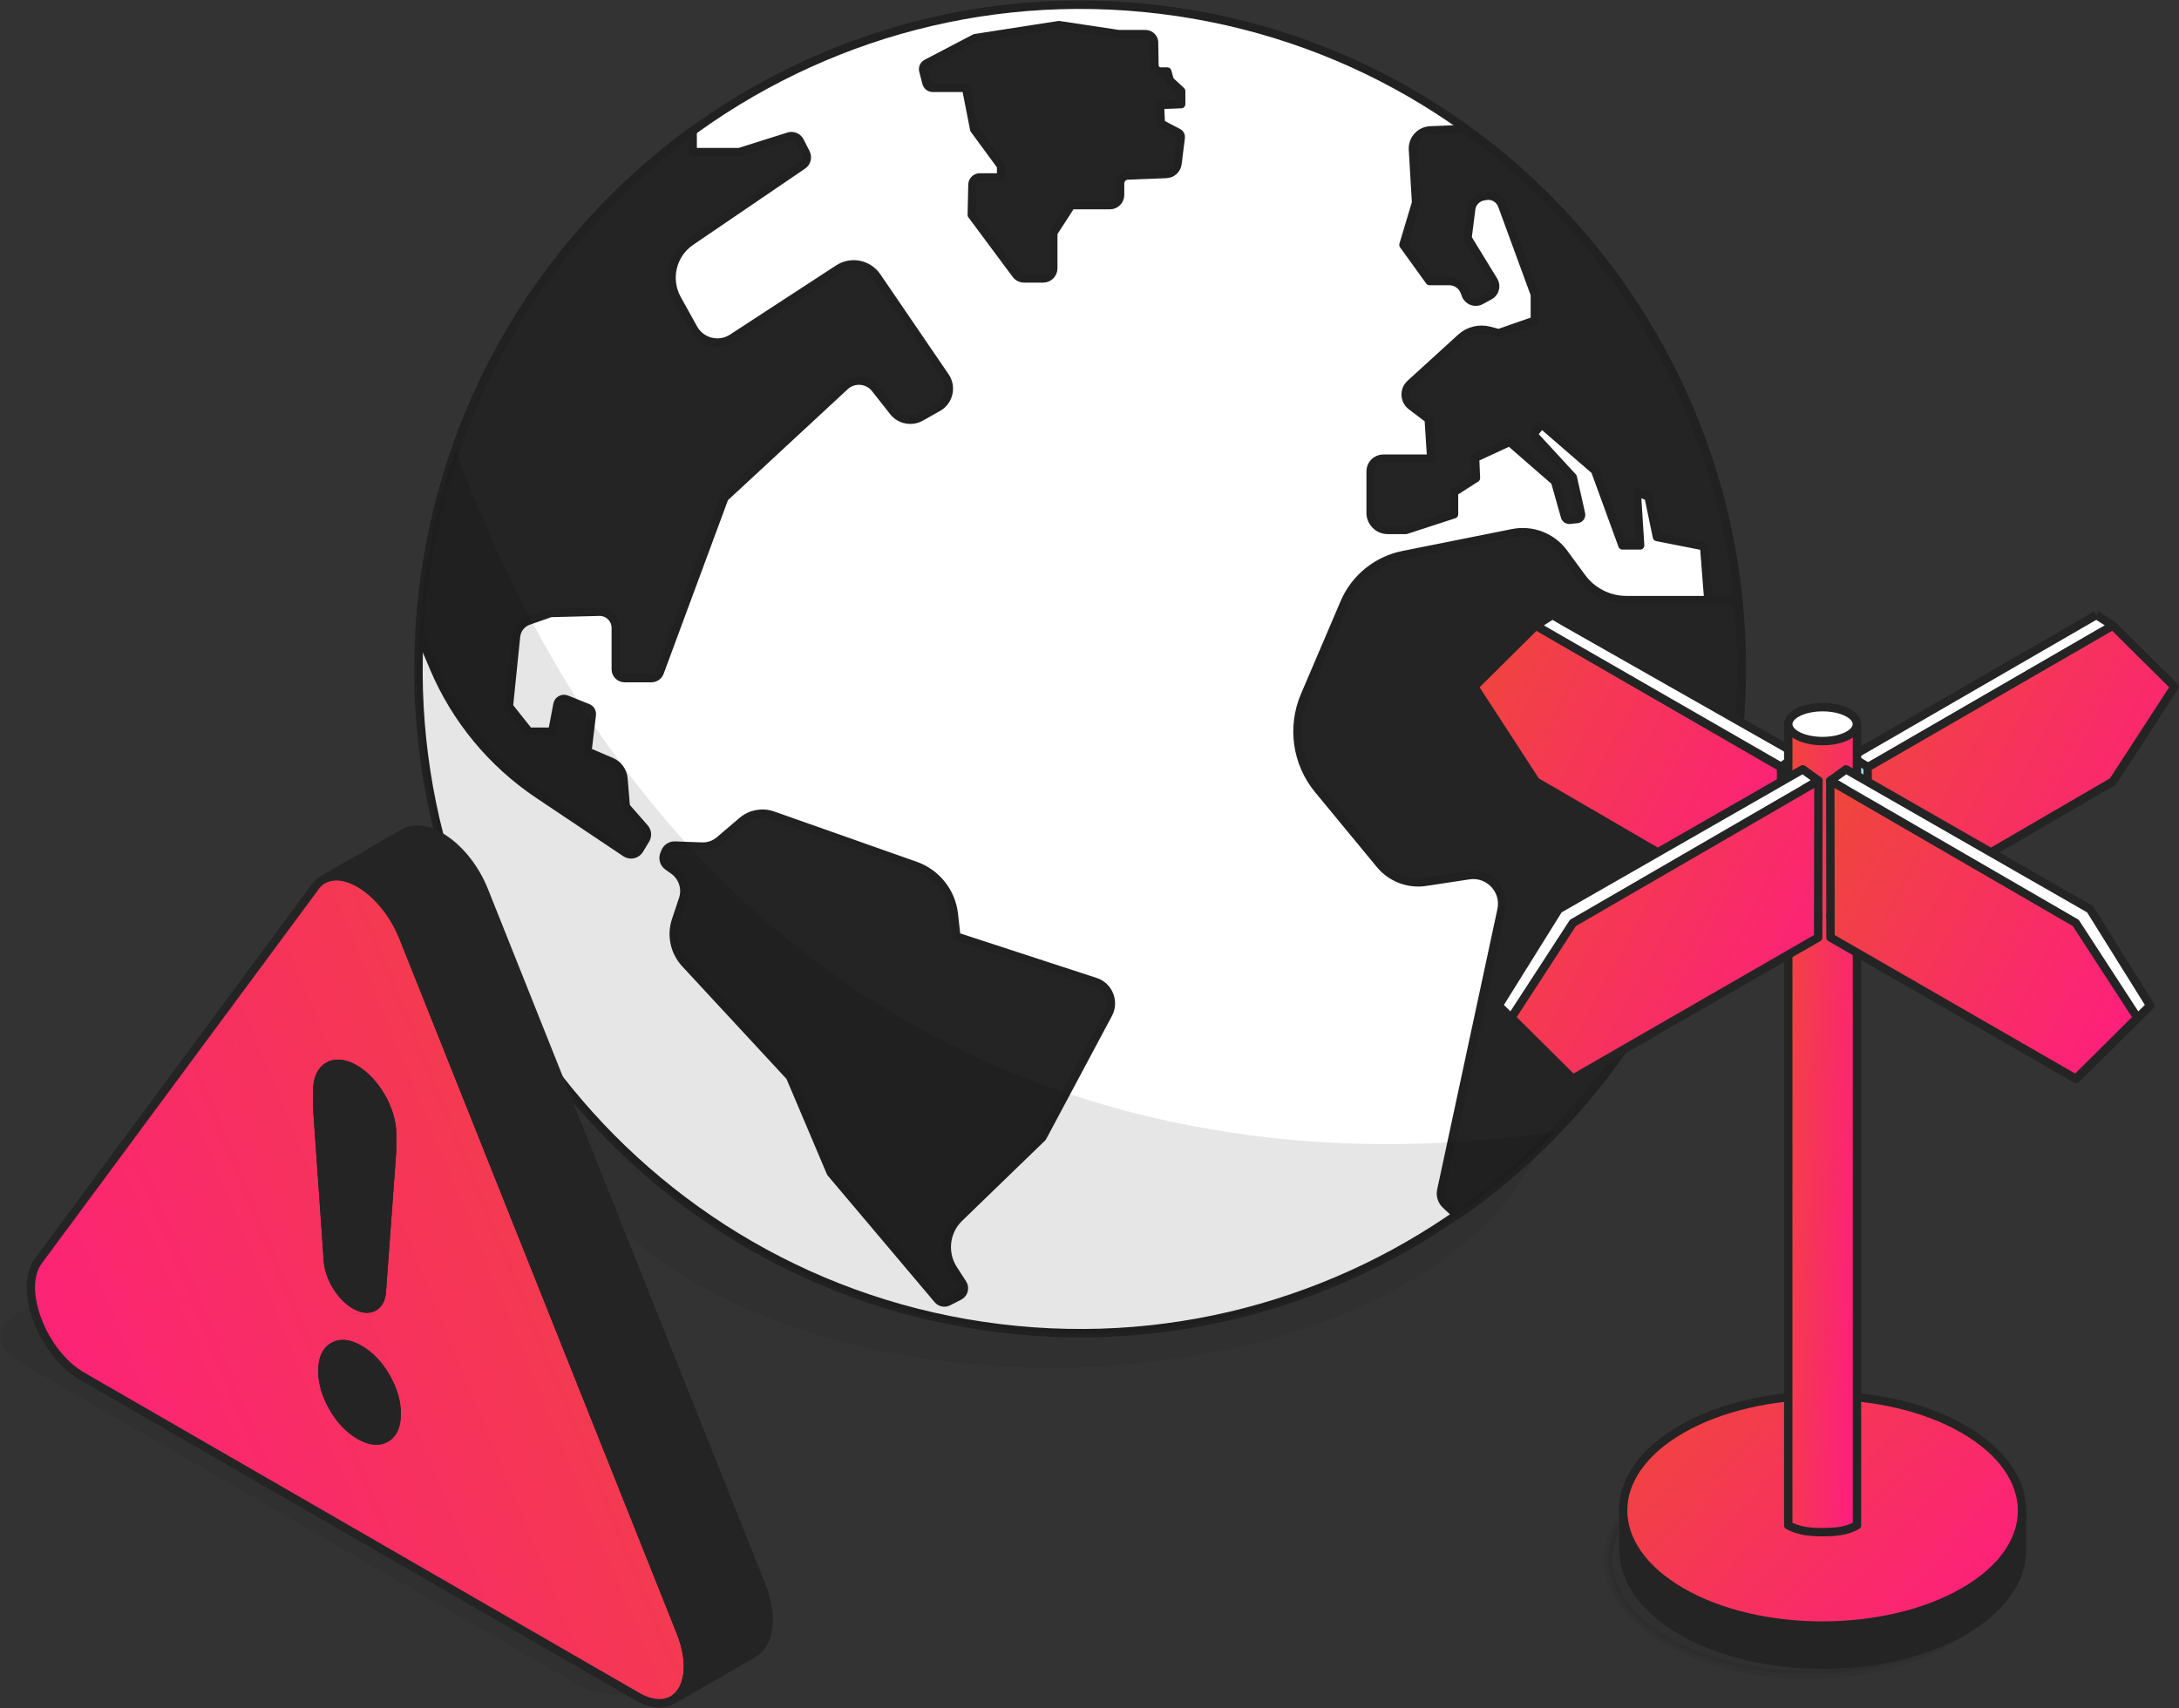<svg width="389" height="305" viewBox="0 0 389 305" fill="none" xmlns="http://www.w3.org/2000/svg">
<rect x="0" y="0" width="389" height="305" fill="#333333" stroke="none"/>
<path opacity="0.2" d="M124.172 229.097C159.084 249.242 216.213 249.242 251.127 229.097C286.039 208.952 286.039 175.986 251.127 155.839C216.215 135.694 159.086 135.694 124.172 155.839C89.26 175.984 89.26 208.952 124.172 229.097Z" fill="#242424"/>
<path d="M192.827 238.045C258.056 238.045 310.935 184.947 310.935 119.448C310.935 53.949 258.056 0.852 192.827 0.852C127.597 0.852 74.719 53.949 74.719 119.448C74.719 184.947 127.597 238.045 192.827 238.045Z" fill="white"/>
<path d="M166.513 15.685H172.468L173.924 23.102L178.725 29.645V31.68H174.925C174.208 31.68 173.622 32.254 173.606 32.971L173.488 38.37L181.382 48.987C181.722 49.446 182.258 49.714 182.828 49.714H186.23C187.225 49.714 188.032 48.906 188.032 47.912V41.571L191.231 36.627H198.14C199.144 36.627 199.958 35.814 199.958 34.81V32.753C199.958 31.992 200.559 31.369 201.317 31.337L208.21 31.063C209.233 31.023 210.078 30.246 210.206 29.23L210.792 24.551C210.836 24.205 210.658 23.868 210.349 23.706L207.228 22.082L207.082 18.737L210.864 18.591V16.265L208.828 14.376L208.391 12.777H207.219C206.605 12.777 206.106 12.285 206.093 11.671L206.028 7.811C206.125 6.889 205.401 6.087 204.472 6.087H199.661L189.042 4.488L174.061 6.814L165.409 11.34C164.939 11.586 164.702 12.123 164.833 12.637L165.403 14.831C165.534 15.333 165.986 15.685 166.507 15.685H166.513Z" fill="#242424"/>
<path d="M119.22 154.656L120.233 155.373C121.883 156.539 122.575 158.646 121.936 160.56L120.676 164.335C119.784 167.013 120.42 169.962 122.338 172.035L141.048 192.238L148.321 209.398L167.424 232.03C167.882 232.572 168.656 232.728 169.285 232.404L171.253 231.397C172.057 230.985 172.331 229.969 171.842 229.209L170.183 226.637C168.297 223.716 168.74 219.869 171.237 217.45L186.081 203.083L197.841 181.059C199.023 178.849 197.919 176.109 195.537 175.33L170.723 167.225L170.28 163.231C169.84 159.273 167.172 155.912 163.415 154.587L137.945 145.6C136.087 144.946 134.02 145.326 132.521 146.604L128.446 150.073C127.573 150.815 126.453 151.205 125.306 151.165L120.489 150.987C119.734 150.959 119.045 151.408 118.765 152.109L118.593 152.539C118.285 153.306 118.547 154.185 119.223 154.662L119.22 154.656Z" fill="#242424"/>
<path d="M310.865 120.028C310.865 115.679 310.628 111.384 310.169 107.156H290.368C287.207 107.156 284.232 105.651 282.365 103.101L279.166 98.74C277.077 95.891 273.523 94.51 270.056 95.205L250.51 99.114C245.815 100.052 241.887 103.244 240.01 107.646L232.935 124.224C230.547 129.819 231.479 136.281 235.352 140.976L246.37 154.336C248.347 156.734 251.44 157.915 254.511 157.447L262.224 156.275C265.8 155.73 268.818 158.934 268.057 162.472L257.301 212.539C257.098 213.474 257.404 214.45 258.105 215.101L260.132 216.994C290.795 195.678 310.868 160.197 310.868 120.031L310.865 120.028Z" fill="#242424"/>
<path d="M261.608 23.027L255.335 23.286C253.533 23.361 252.142 24.898 252.245 26.7L252.803 36.201L250.549 43.717L255.21 50.182H258.727C259.955 50.182 261.053 50.949 261.477 52.102L261.67 52.629C262.069 53.717 263.341 54.197 264.358 53.642L265.932 52.788C266.889 52.27 267.213 51.055 266.646 50.129L261.979 42.513L262.64 37.326C262.783 36.204 263.628 35.297 264.738 35.076L265.174 34.988C266.45 34.733 267.719 35.447 268.168 36.665L274.007 52.585V57.246L267.541 59.499L265.901 59.063C264.111 58.586 262.2 59.05 260.831 60.297L251.79 68.533C250.596 69.621 250.683 71.523 251.971 72.495L255.06 74.833L255.512 81.9H246.942C245.695 81.9 244.688 82.91 244.688 84.154V91.567C244.688 93.253 246.053 94.619 247.74 94.619H251.004L259.575 91.822V87.867L263.485 85.357L263.335 81.751L269.499 78.895L277.618 85.962L279.398 92.262C279.498 92.617 279.84 92.848 280.205 92.811L281.58 92.667C282.032 92.62 282.341 92.19 282.241 91.748L280.773 85.211L274.138 78.013C273.892 77.745 273.879 77.333 274.113 77.053L274.734 76.308C274.995 75.996 275.46 75.956 275.769 76.224L284.763 84.007L289.643 97.387H292.801L292.199 87.87L294.304 88.668L295.807 95.884L304.228 97.54L304.979 107.163H310.304C306.753 72.52 288.352 42.301 261.601 23.03L261.608 23.027Z" fill="#242424"/>
<path d="M74.887 113.132L77.418 119.145C81.306 128.379 87.816 136.272 96.141 141.848L111.695 152.269C112.515 152.818 113.631 152.569 114.14 151.724L115.243 149.888C115.63 149.246 115.555 148.426 115.062 147.862L111.717 144.037L111.302 139.046C111.19 137.715 110.355 136.552 109.126 136.025L104.861 134.199L105.65 127.637C105.712 127.11 105.413 126.605 104.92 126.409L101.114 124.887C100.428 124.613 99.664 125.034 99.526 125.757L98.597 130.657H94.423L90.844 126.147L92.119 113.65C92.25 112.359 93.116 111.262 94.338 110.835L98.298 109.451L106.972 109.229C108.593 109.189 109.931 110.492 109.931 112.113V119.504C109.931 120.374 110.635 121.081 111.508 121.081H116.291C116.952 121.081 117.541 120.67 117.769 120.052L129.317 88.877L150.82 68.951C152.41 67.477 154.92 67.673 156.264 69.375L159.503 73.487C160.669 74.964 162.737 75.376 164.38 74.453L167.441 72.732C169.393 71.635 169.989 69.101 168.726 67.249L156.532 49.384C155.001 47.139 151.955 46.532 149.679 48.015L130.726 60.375C128.354 61.922 125.17 61.133 123.795 58.658L120.877 53.408C118.904 49.855 119.964 45.384 123.325 43.093L143.31 29.48C144.008 29.003 144.245 28.084 143.861 27.329L142.792 25.225C142.418 24.492 141.57 24.134 140.784 24.383L132.005 27.158H123.655V23.336C95.604 43.729 76.832 76.195 74.899 113.145L74.887 113.132Z" fill="#242424"/>
<path d="M166.513 15.685H172.468L173.924 23.102L178.725 29.645V31.68H174.925C174.208 31.68 173.622 32.254 173.606 32.971L173.488 38.37L181.382 48.987C181.722 49.446 182.258 49.714 182.828 49.714H186.23C187.225 49.714 188.032 48.906 188.032 47.912V41.571L191.231 36.627H198.14C199.144 36.627 199.958 35.814 199.958 34.81V32.753C199.958 31.992 200.559 31.369 201.317 31.337L208.21 31.063C209.233 31.023 210.078 30.246 210.206 29.23L210.792 24.551C210.836 24.205 210.658 23.868 210.349 23.706L207.228 22.082L207.082 18.737L210.864 18.591V16.265L208.828 14.376L208.391 12.777H207.219C206.605 12.777 206.106 12.285 206.093 11.671L206.028 7.811C206.125 6.889 205.401 6.087 204.472 6.087H199.661L189.042 4.488L174.061 6.814L165.409 11.34C164.939 11.586 164.702 12.123 164.833 12.637L165.403 14.831C165.534 15.333 165.986 15.685 166.507 15.685H166.513Z" stroke="#212121" stroke-width="1.5" stroke-miterlimit="10" stroke-linejoin="round"/>
<path d="M119.22 154.656L120.233 155.373C121.883 156.539 122.575 158.646 121.936 160.56L120.676 164.335C119.784 167.013 120.42 169.962 122.338 172.035L141.048 192.238L148.321 209.398L167.424 232.03C167.882 232.572 168.656 232.728 169.285 232.404L171.253 231.397C172.057 230.985 172.331 229.969 171.842 229.209L170.183 226.637C168.297 223.716 168.74 219.869 171.237 217.45L186.081 203.083L197.841 181.059C199.023 178.849 197.919 176.109 195.537 175.33L170.723 167.225L170.28 163.231C169.84 159.273 167.172 155.912 163.415 154.587L137.945 145.6C136.087 144.946 134.02 145.326 132.521 146.604L128.446 150.073C127.573 150.815 126.453 151.205 125.306 151.165L120.489 150.987C119.734 150.959 119.045 151.408 118.765 152.109L118.593 152.539C118.285 153.306 118.547 154.185 119.223 154.662L119.22 154.656Z" stroke="#212121" stroke-width="1.5" stroke-miterlimit="10" stroke-linejoin="round"/>
<path d="M310.865 120.028C310.865 115.679 310.628 111.384 310.169 107.156H290.368C287.207 107.156 284.232 105.651 282.365 103.101L279.166 98.74C277.077 95.891 273.523 94.51 270.056 95.205L250.51 99.114C245.815 100.052 241.887 103.244 240.01 107.646L232.935 124.224C230.547 129.819 231.479 136.281 235.352 140.976L246.37 154.336C248.347 156.734 251.44 157.915 254.511 157.447L262.224 156.275C265.8 155.73 268.818 158.934 268.057 162.472L257.301 212.539C257.098 213.474 257.404 214.45 258.105 215.101L260.132 216.994C290.795 195.678 310.868 160.197 310.868 120.031L310.865 120.028Z" stroke="#212121" stroke-width="1.5" stroke-miterlimit="10" stroke-linejoin="round"/>
<path d="M261.608 23.027L255.335 23.286C253.533 23.361 252.142 24.898 252.245 26.7L252.803 36.201L250.549 43.717L255.21 50.182H258.727C259.955 50.182 261.053 50.949 261.477 52.102L261.67 52.629C262.069 53.717 263.341 54.197 264.358 53.642L265.932 52.788C266.889 52.27 267.213 51.055 266.646 50.129L261.979 42.513L262.64 37.326C262.783 36.204 263.628 35.297 264.738 35.076L265.174 34.988C266.45 34.733 267.719 35.447 268.168 36.665L274.007 52.585V57.246L267.541 59.499L265.901 59.063C264.111 58.586 262.2 59.05 260.831 60.297L251.79 68.533C250.596 69.621 250.683 71.523 251.971 72.495L255.06 74.833L255.512 81.9H246.942C245.695 81.9 244.688 82.91 244.688 84.154V91.567C244.688 93.253 246.053 94.619 247.74 94.619H251.004L259.575 91.822V87.867L263.485 85.357L263.335 81.751L269.499 78.895L277.618 85.962L279.398 92.262C279.498 92.617 279.84 92.848 280.205 92.811L281.58 92.667C282.032 92.62 282.341 92.19 282.241 91.748L280.773 85.211L274.138 78.013C273.892 77.745 273.879 77.333 274.113 77.053L274.734 76.308C274.995 75.996 275.46 75.956 275.769 76.224L284.763 84.007L289.643 97.387H292.801L292.199 87.87L294.304 88.668L295.807 95.884L304.228 97.54L304.979 107.163H310.304C306.753 72.52 288.352 42.301 261.601 23.03L261.608 23.027Z" stroke="#212121" stroke-width="1.5" stroke-miterlimit="10" stroke-linejoin="round"/>
<path d="M74.887 113.132L77.418 119.145C81.306 128.379 87.816 136.272 96.141 141.848L111.695 152.269C112.515 152.818 113.631 152.569 114.14 151.724L115.243 149.888C115.63 149.246 115.555 148.426 115.062 147.862L111.717 144.037L111.302 139.046C111.19 137.715 110.355 136.552 109.126 136.025L104.861 134.199L105.65 127.637C105.712 127.11 105.413 126.605 104.92 126.409L101.114 124.887C100.428 124.613 99.664 125.034 99.526 125.757L98.597 130.657H94.423L90.844 126.147L92.119 113.65C92.25 112.359 93.116 111.262 94.338 110.835L98.298 109.451L106.972 109.229C108.593 109.189 109.931 110.492 109.931 112.113V119.504C109.931 120.374 110.635 121.081 111.508 121.081H116.291C116.952 121.081 117.541 120.67 117.769 120.052L129.317 88.877L150.82 68.951C152.41 67.477 154.92 67.673 156.264 69.375L159.503 73.487C160.669 74.964 162.737 75.376 164.38 74.453L167.441 72.732C169.393 71.635 169.989 69.101 168.726 67.249L156.532 49.384C155.001 47.139 151.955 46.532 149.679 48.015L130.726 60.375C128.354 61.922 125.17 61.133 123.795 58.658L120.877 53.408C118.904 49.855 119.964 45.384 123.325 43.093L143.31 29.48C144.008 29.003 144.245 28.084 143.861 27.329L142.792 25.225C142.418 24.492 141.57 24.134 140.784 24.383L132.005 27.158H123.655V23.336C95.604 43.729 76.832 76.195 74.899 113.145L74.887 113.132Z" stroke="#212121" stroke-width="1.5" stroke-miterlimit="10" stroke-linejoin="round"/>
<path d="M178.435 237.164C243.181 245.096 302.114 198.822 310.066 133.809C318.018 68.795 271.977 9.661 207.231 1.729C142.485 -6.203 83.552 40.071 75.6 105.085C67.648 170.098 113.689 229.233 178.435 237.164Z" stroke="#212121" stroke-width="1.5" stroke-miterlimit="10" stroke-linejoin="round"/>
<path opacity="0.1" d="M81.341 80.301C78.6 88.177 76.65 96.465 75.596 105.082C67.644 170.097 113.684 229.23 178.431 237.162C216.706 241.851 252.805 227.709 277.635 202.004C207.586 212.63 121.036 188.546 81.341 80.301Z" fill="black"/>
<path d="M277.133 137.662L320.914 163.12V135.122L277.133 109.805V137.662Z" fill="#AADDFF" stroke="#242424" stroke-width="1.5" stroke-linejoin="round"/>
<path d="M274.184 111.699L263.184 122.618L274.184 139.547L317.965 165.005V137.007L274.184 111.699Z" fill="url(#paint0_linear_5296_42892)" stroke="#242424" stroke-width="1.5" stroke-linejoin="round"/>
<path d="M277.135 109.805L274.188 111.705L277.574 113.664L317.946 136.9L321.049 134.788L279.663 111.275L277.135 109.805Z" fill="white"/>
<path d="M318.111 136.994L317.946 136.9M317.946 136.9L277.574 113.664L274.188 111.705L277.135 109.805L279.663 111.275L321.049 134.788L317.946 136.9Z" stroke="#242424" stroke-width="1.5" stroke-linejoin="round"/>
<path d="M374.248 109.805L330.457 135.122L333.539 136.994L373.798 113.664L377.195 111.705L374.248 109.805Z" fill="white"/>
<path d="M330.457 135.122V163.12L333.539 161.328V136.994L330.457 135.122Z" fill="#AADDFF"/>
<path d="M374.248 137.662L333.539 161.328M330.457 135.122V163.12L333.539 161.328M330.457 135.122L374.248 109.805M330.457 135.122L333.539 136.994M374.248 109.805L377.195 111.705L373.798 113.664L333.539 136.994M374.248 109.805L371.71 111.275M333.539 136.994V161.328" stroke="#242424" stroke-width="1.5" stroke-linejoin="round"/>
<path d="M377.201 111.699L333.41 137.007V165.005L377.201 139.547L388.201 122.618L377.201 111.699Z" fill="url(#paint1_linear_5296_42892)" stroke="#242424" stroke-width="1.5" stroke-linejoin="round"/>
<path opacity="0.2" d="M347.929 263.928C361.84 271.967 361.84 284.994 347.929 292.984C334.018 300.974 311.481 301.023 297.57 292.984C283.658 284.945 283.67 271.919 297.57 263.928C311.469 255.938 334.03 255.902 347.929 263.928Z" fill="#242424" stroke="#242424" stroke-width="1.5" stroke-linejoin="round"/>
<path d="M291.86 269.743C293.967 266.545 296.83 263.917 300.195 262.092C314.106 254.053 336.655 254.053 350.554 262.092C353.921 263.914 356.785 266.542 358.889 269.743H360.982V277.128C360.788 282.237 357.353 287.322 350.59 291.22C336.691 299.259 314.142 299.259 300.231 291.22C293.481 287.322 290.033 282.237 289.84 277.128V269.743H291.86Z" fill="#242424" stroke="#242424" stroke-width="1.5" stroke-linejoin="round"/>
<path d="M350.55 255.194C364.461 263.233 364.461 276.259 350.55 284.25C336.639 292.24 314.102 292.288 300.191 284.25C286.279 276.211 286.291 263.184 300.191 255.194C314.09 247.204 336.651 247.167 350.55 255.194Z" fill="url(#paint2_linear_5296_42892)" stroke="#242424" stroke-width="1.5" stroke-linejoin="round"/>
<path d="M319.242 129.285H331.508V270.072V272.361C329.688 273.4 327.624 273.577 325.376 273.577C323.128 273.577 321.197 273.4 319.242 272.361V272.316V129.285Z" fill="url(#paint3_linear_5296_42892)" stroke="#242424" stroke-width="1.5" stroke-linejoin="round"/>
<path d="M331.496 129.296C331.496 130.967 328.762 132.323 325.375 132.323C321.988 132.323 319.242 130.967 319.242 129.296C319.242 127.625 321.988 126.27 325.375 126.27C328.762 126.27 331.496 127.625 331.496 129.296Z" fill="white" stroke="#242424" stroke-width="1.5" stroke-linejoin="round"/>
<path d="M322.193 140.821L324.64 139.401L321.833 137.371L278.252 162.349L267.531 179.547L280.769 192.646L280.36 187.687L324.6 163.759L322.193 140.821Z" fill="white" stroke="#242424" stroke-width="1.5" stroke-linejoin="round"/>
<path d="M324.632 139.398L280.801 164.796L269.801 181.715L280.761 192.594V192.644L280.791 192.624L280.801 192.644V192.614L324.582 167.396L324.632 139.398Z" fill="url(#paint4_linear_5296_42892)" stroke="#242424" stroke-width="1.5" stroke-linejoin="round"/>
<path d="M329.184 140.821L326.746 139.401L329.554 137.371L373.125 162.349L383.855 179.547L370.617 192.646L371.027 187.687L326.786 163.759L329.184 140.821Z" fill="white" stroke="#242424" stroke-width="1.5" stroke-linejoin="round"/>
<path d="M326.746 139.398L370.567 164.796L381.567 181.715L370.617 192.594V192.644L370.587 192.624L370.567 192.644V192.614L326.786 167.396L326.746 139.398Z" fill="url(#paint5_linear_5296_42892)" stroke="#242424" stroke-width="1.5" stroke-linejoin="round"/>
<path opacity="0.2" d="M19.491 225.109C23.484 222.802 29.958 222.802 33.951 225.109L134.137 282.999C138.13 285.306 138.13 289.047 134.137 291.354L117.704 300.849C113.711 303.156 107.237 303.156 103.244 300.849L3.057 242.96C-0.936 240.653 -0.936 236.912 3.057 234.605L19.491 225.109Z" fill="#242424"/>
<path d="M6.818 225.197C3.174 230.146 7.557 241.623 14.663 245.732L113.649 302.862C116.25 304.37 118.487 304.461 120.086 303.52L120.319 303.389C122.941 301.648 123.751 297.043 121.504 291.406L72.006 167.368C68.868 159.504 61.792 154.707 57.743 157.014H57.713C57.187 157.328 56.711 157.743 56.306 158.3L6.818 225.187V225.197ZM56.64 197.79V194.703C56.64 190.453 59.636 188.732 63.321 190.858C67.005 192.983 69.991 198.165 69.991 202.405V205.502L68.159 230.652C67.957 233.435 65.862 234.447 63.351 233C60.831 231.552 58.745 228.122 58.533 225.106L56.63 197.79H56.64ZM59.484 251.328C58.199 249.102 57.561 246.926 57.561 244.78C57.561 242.635 58.209 241.187 59.484 240.448C60.77 239.7 62.339 239.872 64.191 240.944C66.054 242.017 67.623 243.657 68.908 245.893C70.184 248.11 70.821 250.296 70.821 252.442C70.821 254.587 70.174 256.034 68.908 256.773C67.623 257.502 66.054 257.35 64.191 256.277C62.339 255.204 60.76 253.555 59.484 251.328Z" fill="url(#paint6_linear_5296_42892)" stroke="#242424" stroke-width="1.5"/>
<path d="M56.639 194.71V197.797L58.542 225.112C58.754 228.128 60.839 231.549 63.36 233.006C65.87 234.453 67.966 233.431 68.168 230.658L70 205.509V202.412C70 198.171 67.014 192.999 63.33 190.864C59.645 188.739 56.649 190.459 56.649 194.71H56.639Z" fill="#242424" stroke="#242424" stroke-width="1.5"/>
<path d="M72.128 148.714L57.754 157.023C61.813 154.716 68.888 159.513 72.016 167.377L121.514 291.415C123.771 297.062 122.952 301.657 120.33 303.398L134.521 295.22C137.325 293.591 138.236 288.885 135.928 283.096L86.43 159.058C83.293 151.184 76.187 146.387 72.128 148.714Z" fill="#242424" stroke="#242424" stroke-width="1.5"/>
<path d="M57.552 244.786C57.552 246.921 58.2 249.107 59.476 251.334C60.761 253.56 62.33 255.2 64.182 256.283C66.045 257.356 67.614 257.507 68.899 256.779C70.175 256.05 70.812 254.593 70.812 252.447C70.812 250.302 70.165 248.116 68.899 245.899C67.614 243.662 66.045 242.033 64.182 240.95C62.33 239.877 60.751 239.705 59.476 240.454C58.19 241.183 57.552 242.64 57.552 244.786Z" fill="#242424" stroke="#242424" stroke-width="1.5"/>
<defs>
<linearGradient id="paint0_linear_5296_42892" x1="263.184" y1="111.699" x2="327.964" y2="146.267" gradientUnits="userSpaceOnUse">
<stop stop-color="#EF473A"/>
<stop offset="1" stop-color="#FF1C82"/>
</linearGradient>
<linearGradient id="paint1_linear_5296_42892" x1="333.41" y1="111.699" x2="398.197" y2="146.277" gradientUnits="userSpaceOnUse">
<stop stop-color="#EF473A"/>
<stop offset="1" stop-color="#FF1C82"/>
</linearGradient>
<linearGradient id="paint2_linear_5296_42892" x1="289.762" y1="249.188" x2="349.52" y2="302.993" gradientUnits="userSpaceOnUse">
<stop stop-color="#EF473A"/>
<stop offset="1" stop-color="#FF1C82"/>
</linearGradient>
<linearGradient id="paint3_linear_5296_42892" x1="319.242" y1="129.285" x2="337.841" y2="130.106" gradientUnits="userSpaceOnUse">
<stop stop-color="#EF473A"/>
<stop offset="1" stop-color="#FF1C82"/>
</linearGradient>
<linearGradient id="paint4_linear_5296_42892" x1="269.801" y1="139.398" x2="334.581" y2="174.037" gradientUnits="userSpaceOnUse">
<stop stop-color="#EF473A"/>
<stop offset="1" stop-color="#FF1C82"/>
</linearGradient>
<linearGradient id="paint5_linear_5296_42892" x1="326.746" y1="139.398" x2="391.52" y2="174.028" gradientUnits="userSpaceOnUse">
<stop stop-color="#EF473A"/>
<stop offset="1" stop-color="#FF1C82"/>
</linearGradient>
<linearGradient id="paint6_linear_5296_42892" x1="122.812" y1="156.434" x2="-29.499" y2="219.247" gradientUnits="userSpaceOnUse">
<stop stop-color="#EF473A"/>
<stop offset="1" stop-color="#FF1C82"/>
</linearGradient>
</defs>
</svg>
